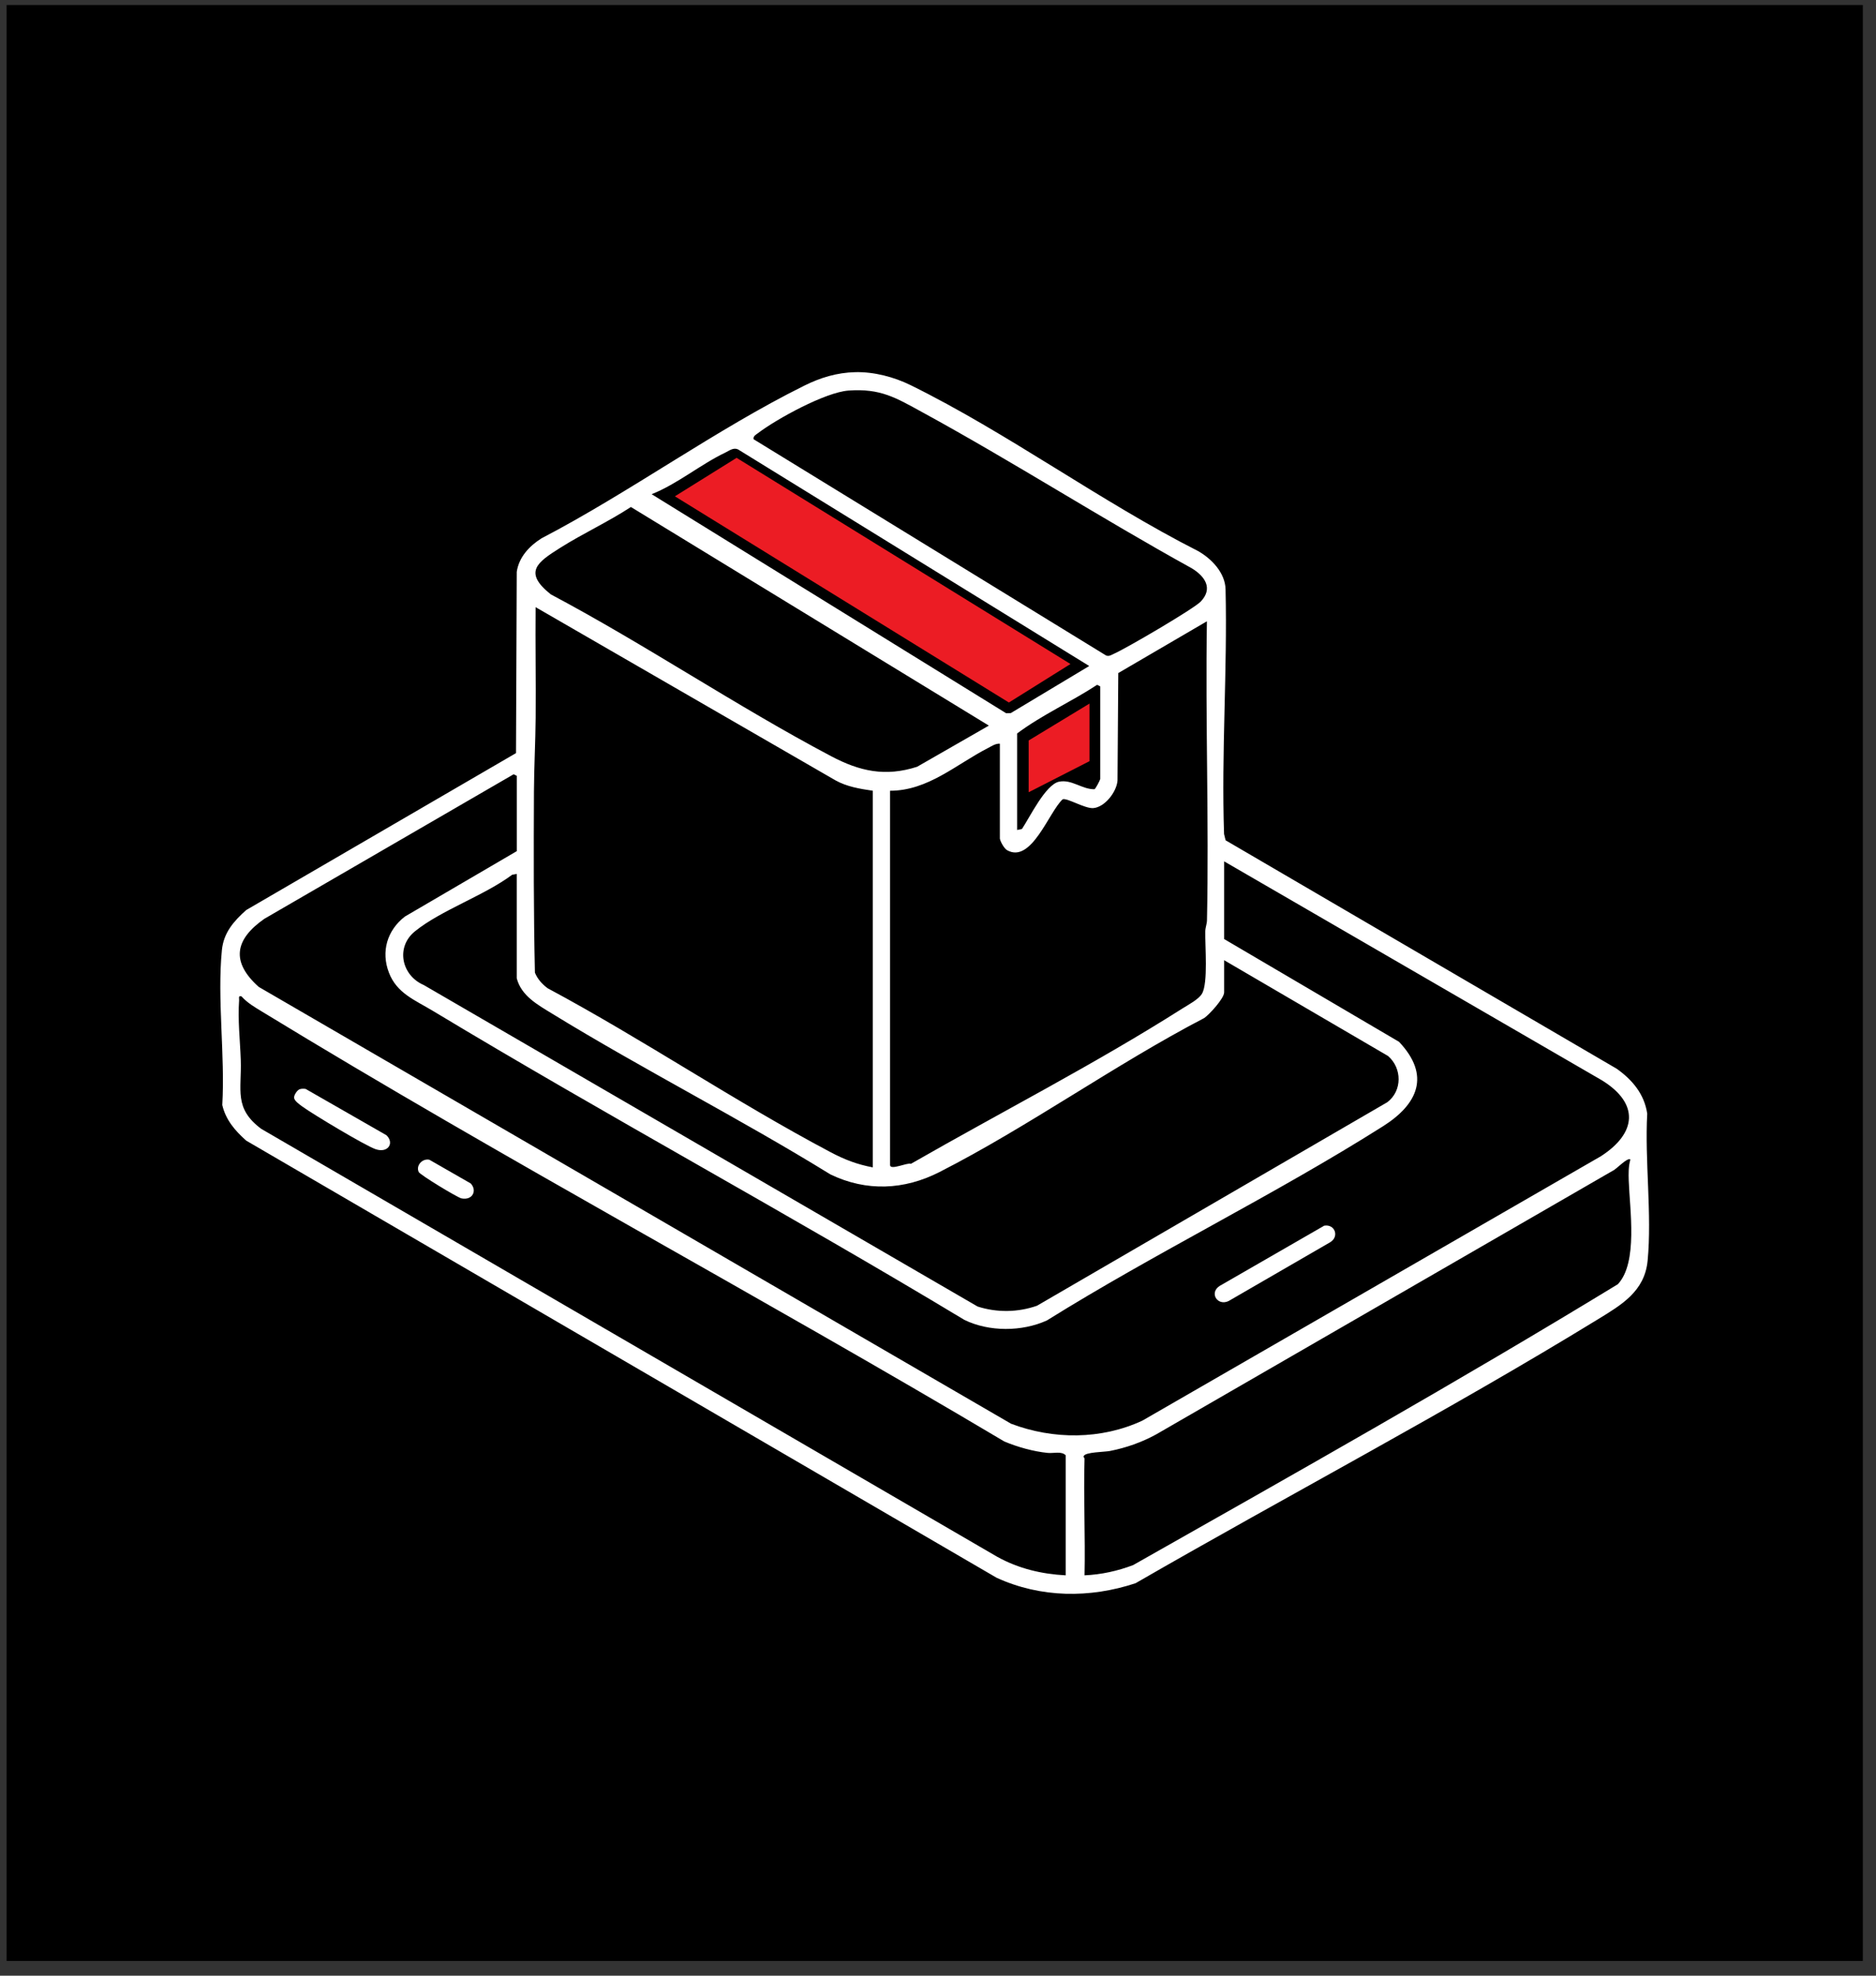 <svg width="95" height="100" viewBox="0 0 95 100" fill="none" xmlns="http://www.w3.org/2000/svg">
<rect x="0" y="0" width="95" height="100" fill="#333333" stroke="none"/>
<rect width="94" height="99" transform="translate(0.333 0.254)" fill="black"/>
<g clip-path="url(#clip0_224_2859)">
<path d="M43.311 18.837C44.258 18.815 45.267 19.079 46.107 19.492C51.014 21.903 55.755 25.4 60.665 27.889C61.353 28.277 62.042 28.992 62.062 29.828C62.159 33.928 61.846 38.097 61.986 42.214L62.064 42.532L81.873 54.097C82.666 54.661 83.268 55.379 83.415 56.367C83.284 58.751 83.661 61.466 83.435 63.812C83.284 65.366 82.112 66.045 80.918 66.777C73.27 71.46 65.266 75.661 57.503 80.136C55.188 80.902 52.7 80.88 50.47 79.86L12.469 57.734C11.905 57.233 11.431 56.685 11.256 55.93C11.403 53.423 10.992 50.551 11.237 48.087C11.325 47.204 11.84 46.623 12.469 46.062L26.13 38.119L26.168 28.944C26.278 28.203 26.8 27.64 27.415 27.252C31.897 24.916 36.224 21.755 40.73 19.519C41.553 19.111 42.381 18.86 43.311 18.837ZM38.163 22.233L56.015 33.18C56.18 33.237 56.298 33.138 56.435 33.078C57.025 32.821 60.44 30.824 60.799 30.454C61.447 29.784 61.016 29.166 60.347 28.762C55.754 26.228 51.318 23.383 46.715 20.87C45.364 20.133 44.599 19.651 42.965 19.769C41.798 19.854 39.329 21.202 38.375 21.931C38.273 22.009 38.131 22.071 38.163 22.233V22.233ZM33 25.015L50.951 36.101L51.184 36.094L55.158 33.71L37.369 22.744C37.132 22.642 36.935 22.81 36.732 22.907C35.485 23.5 34.299 24.499 33 25.014V25.015ZM31.949 25.662C30.802 26.413 29.523 27 28.368 27.729C27.213 28.458 26.478 28.957 27.89 30.083C32.69 32.628 37.301 35.748 42.093 38.278C43.533 39.038 44.83 39.329 46.441 38.811L50.076 36.727L31.949 25.662ZM44.199 40.024C43.548 39.928 42.886 39.821 42.305 39.496L27.123 30.732C27.106 32.598 27.141 34.467 27.125 36.334C27.115 37.564 27.045 38.832 27.039 40.061C27.025 43.115 27.019 46.187 27.088 49.232C27.226 49.562 27.448 49.806 27.731 50.02C32.589 52.62 37.198 55.747 42.065 58.321C42.77 58.694 43.408 58.94 44.199 59.087V40.025V40.024ZM50.633 42.447V37.642C50.406 37.629 50.215 37.769 50.024 37.866C48.424 38.686 46.993 40.024 45.073 40.024V58.967C45.073 59.258 45.957 58.827 46.127 58.908C50.681 56.297 55.433 53.865 59.871 51.049C60.169 50.86 60.698 50.585 60.867 50.298C61.188 49.753 61.016 47.871 61.035 47.13C61.04 46.941 61.117 46.768 61.121 46.58C61.225 41.541 61.037 36.487 61.117 31.447L56.629 34.067L56.59 39.508C56.55 40.078 55.945 40.863 55.357 40.903C54.933 40.931 54.022 40.369 53.812 40.458C53.121 41.084 52.235 43.729 50.999 43.033C50.852 42.95 50.658 42.602 50.633 42.447ZM55.716 39.429V34.743L55.559 34.662C54.238 35.529 52.768 36.181 51.507 37.125V42.01L51.751 41.96C52.141 41.377 52.946 39.707 53.63 39.566C54.268 39.435 54.793 39.956 55.422 39.948C55.475 39.936 55.704 39.495 55.716 39.428V39.429ZM61.99 43.598V47.53L70.847 52.732C72.454 54.429 71.808 55.884 70.037 57.005C64.553 60.475 58.541 63.392 53.018 66.833C51.758 67.41 50.079 67.418 48.831 66.804C39.943 61.447 30.794 56.512 21.906 51.157C21.012 50.619 20.098 50.276 19.697 49.236C19.283 48.166 19.606 47.085 20.504 46.392L26.17 43.081V39.269L26.012 39.189L13.388 46.505C11.888 47.551 11.682 48.685 13.103 49.953L51.199 72.062C53.335 72.872 55.766 72.874 57.851 71.905L81.079 58.517C82.882 57.348 83.024 55.857 81.126 54.684L61.99 43.598ZM61.99 48.602V50.23C61.99 50.531 61.253 51.34 60.984 51.527C56.456 53.885 52.099 57.018 47.575 59.324C45.79 60.234 43.877 60.322 42.053 59.444C37.438 56.597 32.574 54.136 27.955 51.303C27.229 50.857 26.396 50.405 26.168 49.516V44.234L25.934 44.277C24.535 45.324 22.326 46.075 21.013 47.139C20.023 47.941 20.333 49.373 21.458 49.857L49.505 66.13C50.479 66.445 51.551 66.43 52.514 66.09L70.252 55.79C71.017 55.212 71.004 54.061 70.288 53.448L61.99 48.601V48.602ZM53.968 79.736V73.66C53.748 73.439 53.358 73.57 53.056 73.54C52.332 73.468 51.524 73.242 50.856 72.96C38.426 65.573 25.62 58.74 13.277 51.208C12.904 50.981 12.519 50.758 12.228 50.43C12.048 50.396 12.118 50.508 12.109 50.627C12.036 51.63 12.157 52.65 12.192 53.642C12.245 55.177 11.829 56.088 13.226 57.135L50.498 78.797C51.584 79.396 52.735 79.671 53.967 79.736H53.968ZM54.921 73.819C54.865 75.788 54.964 77.767 54.921 79.736C55.766 79.698 56.596 79.517 57.382 79.218C65.604 74.566 73.866 69.913 81.926 65.002C82.955 63.912 82.527 61.205 82.479 59.765C82.467 59.404 82.462 59.037 82.562 58.69C82.413 58.56 81.851 59.19 81.664 59.261L58.549 72.602C57.819 73.002 57.027 73.281 56.211 73.441C55.928 73.497 54.956 73.494 54.88 73.7C54.851 73.752 54.922 73.801 54.921 73.82V73.819Z" fill="white"/>
<path d="M67.058 62.038C67.607 61.945 67.839 62.607 67.344 62.886L62.212 65.855C61.649 66.118 61.221 65.438 61.762 65.088L67.058 62.038Z" fill="white"/>
<path d="M15.184 55.129C15.281 55.1 15.381 55.103 15.479 55.117L19.572 57.462C19.983 57.864 19.644 58.377 19.025 58.168C18.49 57.987 15.842 56.396 15.309 56.007C15.177 55.909 14.897 55.721 14.892 55.554C14.889 55.42 15.052 55.169 15.184 55.129Z" fill="white"/>
<path d="M23.84 59.904C24.174 60.263 23.929 60.77 23.368 60.657C23.165 60.615 21.271 59.468 21.203 59.321C21.049 58.988 21.392 58.624 21.742 58.7L23.841 59.903L23.84 59.904Z" fill="white"/>
<path d="M37.301 23.174L54.208 33.609L51.09 35.558L34.176 25.121L37.301 23.174Z" fill="#EC1C24"/>
<path d="M52.091 37.48L55.17 35.613V38.528L52.091 40.1V37.48Z" fill="#EC1C24"/>
</g>
<defs>
<clipPath id="clip0_224_2859">
<rect width="72.352" height="61.835" fill="white" transform="translate(11.158 18.836)"/>
</clipPath>
</defs>
</svg>
